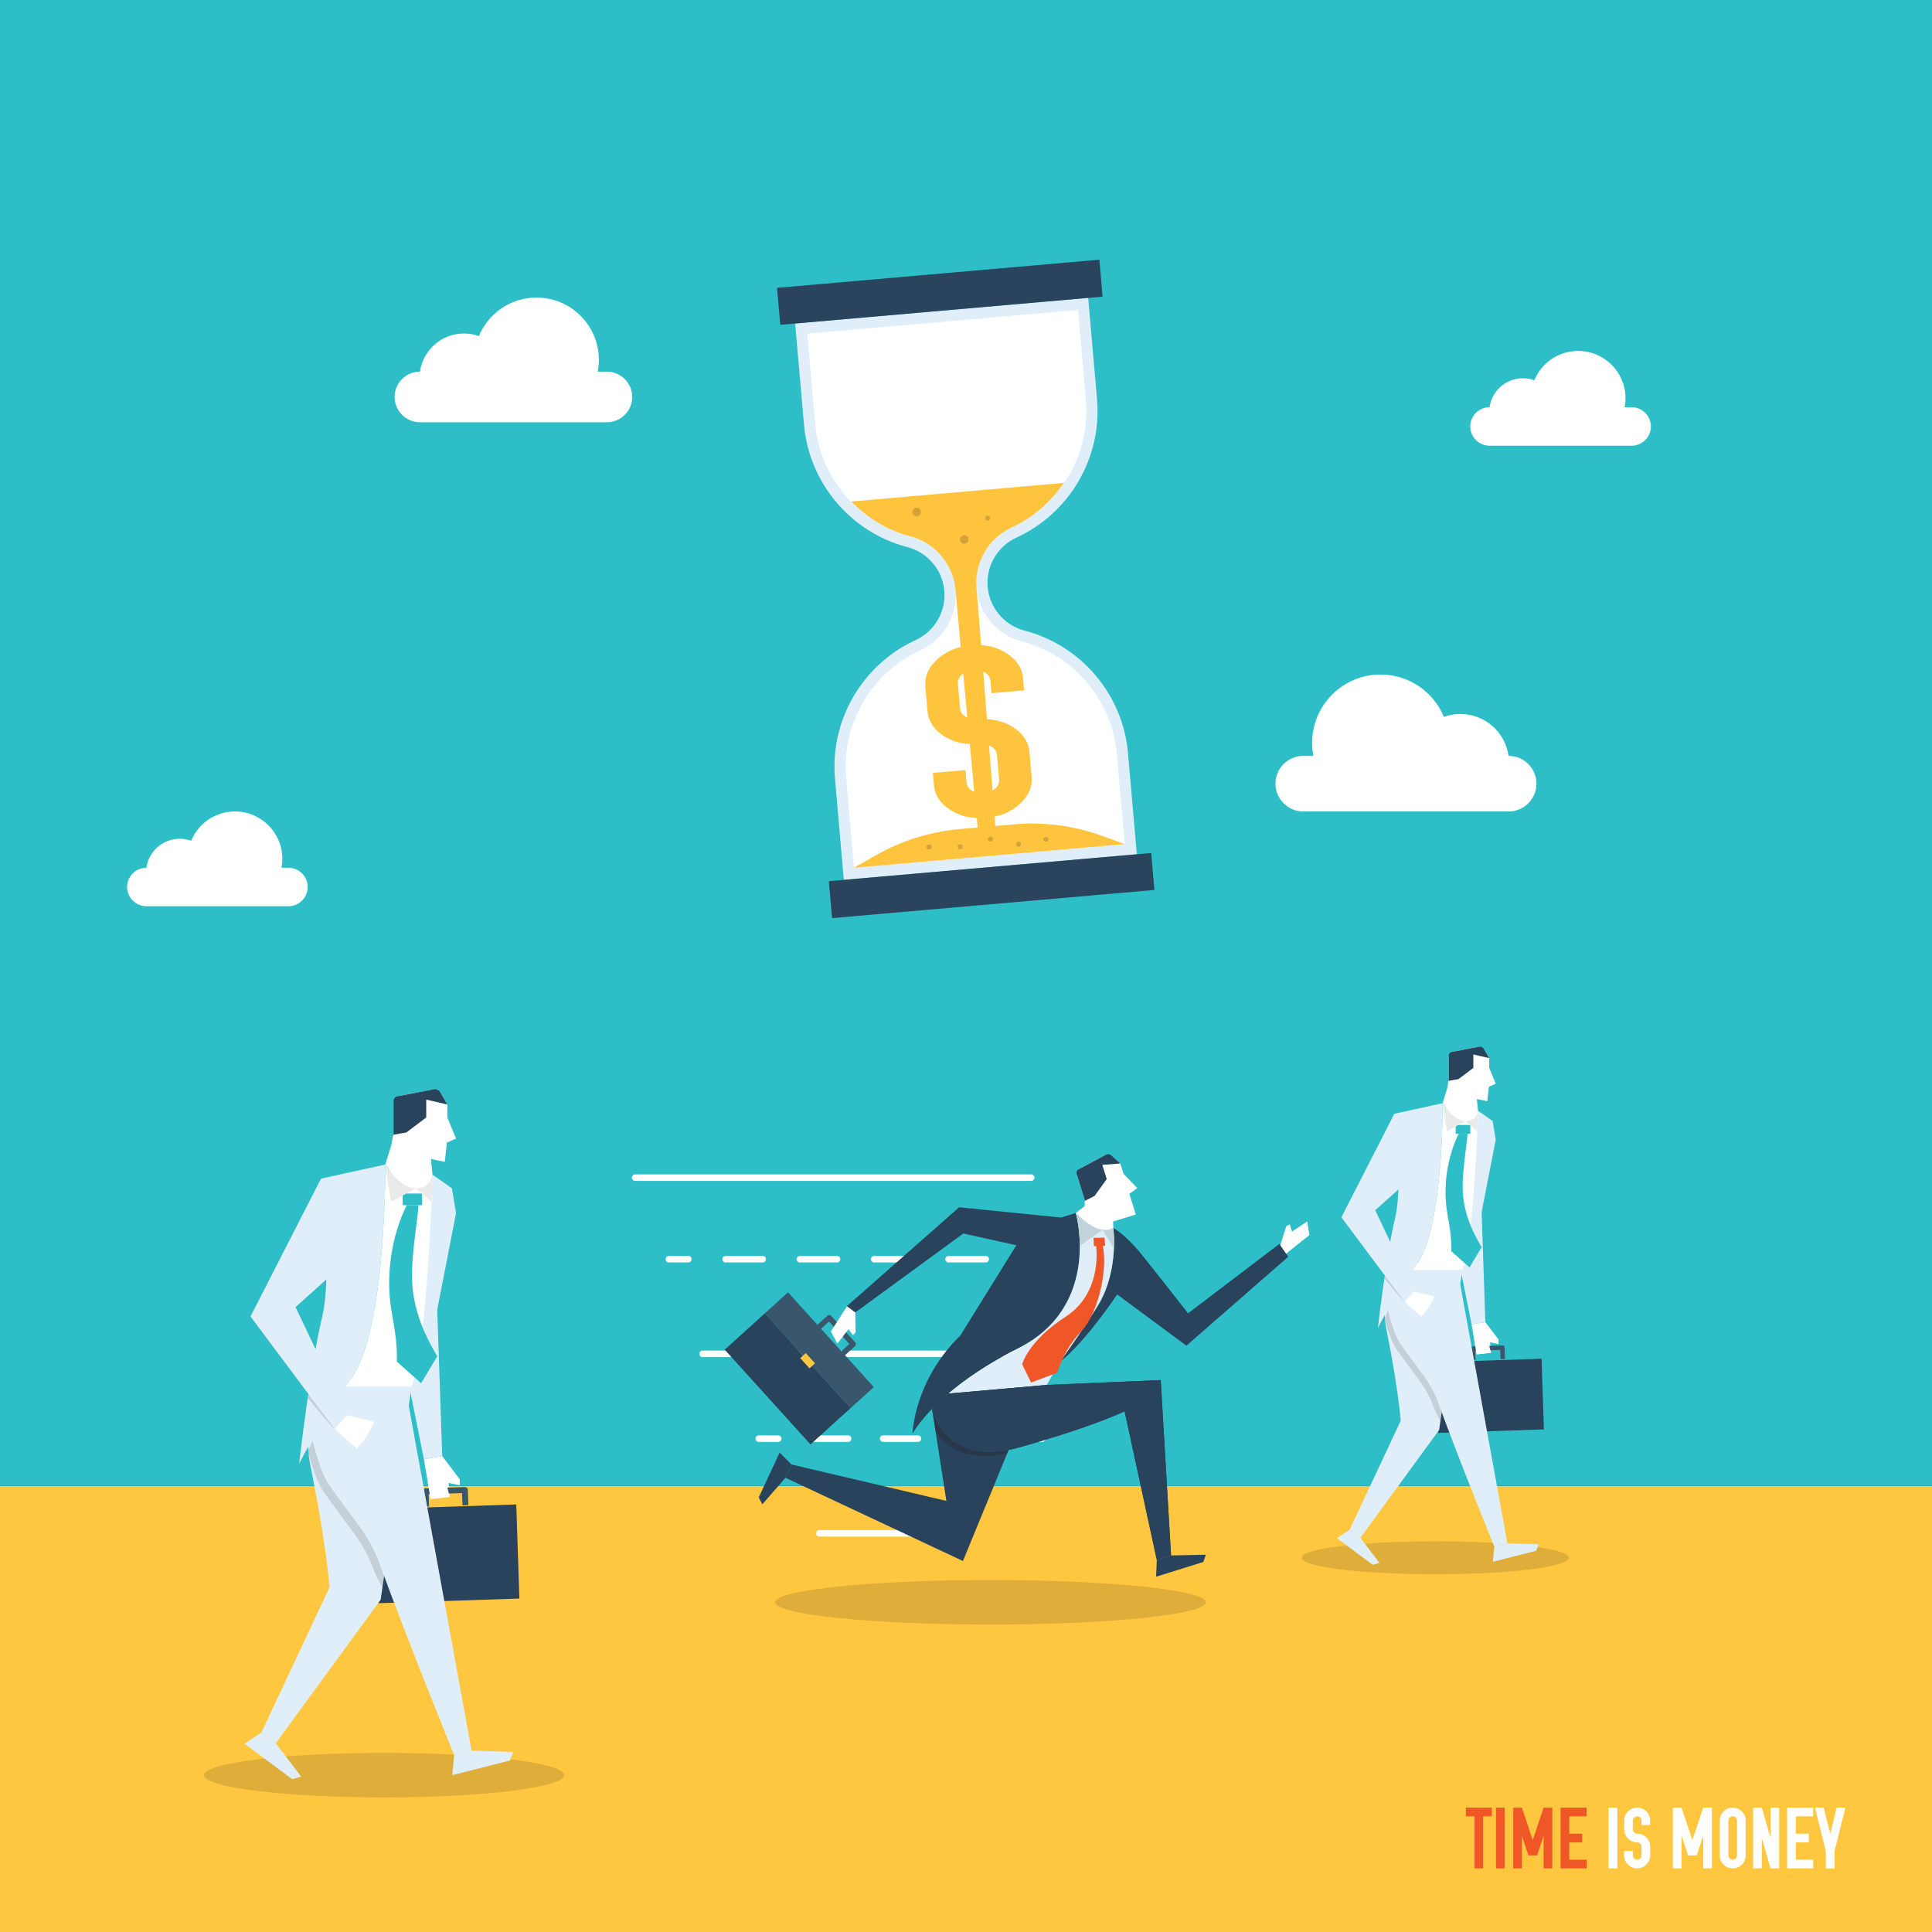<svg xmlns="http://www.w3.org/2000/svg" xmlns:xlink="http://www.w3.org/1999/xlink" id="Layer_1" x="0px" y="0px" viewBox="0 0 1200 1200" style="enable-background:new 0 0 1200 1200;" xml:space="preserve"><rect x="0" y="0" width="1200" height="1200" fill="#333333" stroke="none"/><g>	<rect x="0.003" y="922.97" style="fill:#FFC740;" width="1199.994" height="277.03"></rect>	<ellipse style="opacity:0.15;fill:#231F20;" cx="615.225" cy="995.204" rx="133.765" ry="13.826"></ellipse>	<ellipse style="opacity:0.15;fill:#231F20;" cx="238.561" cy="1102.587" rx="111.866" ry="13.826"></ellipse>	<path style="opacity:0.15;fill:#231F20;" d="M974.453,967.552c0,5.666-37.166,10.26-83.014,10.26  c-45.847,0-83.014-4.594-83.014-10.26c0-5.667,37.167-10.26,83.014-10.26C937.287,957.292,974.453,961.886,974.453,967.552z"></path>	<rect x="0.003" y="0.001" style="fill:#2EBEC7;" width="1199.994" height="922.969"></rect>	<g>		<polygon style="fill:#FFFFFF;" points="278.62,921.093 285.559,922.539 285.588,918.864 274.667,904.385 263.282,906.283    267.448,931.063 279.317,929.725   "></polygon>		<g>			<path style="fill:#39566D;" d="M290.925,934.884l-3.693,0.122l-0.252-7.617l-20.72,0.687l0.252,7.617l-3.693,0.122l-0.314-9.463    c-0.034-1.019,0.766-1.874,1.785-1.908l24.413-0.809c1.019-0.034,1.874,0.766,1.908,1.785L290.925,934.884z"></path>							<rect x="234.141" y="935.334" transform="matrix(1 -0.033 0.033 1 -31.793 9.732)" style="fill:#29435C;" width="87.446" height="58.438"></rect>		</g>		<polygon style="fill:#E0EEF9;" points="268.633,729.621 280.707,738.071 283.245,753.586 271.57,813.425 274.667,904.385    263.282,906.283 245.215,816.254   "></polygon>		<path style="fill:#E0EEF9;" d="M251.264,858.704l-59.433,10.415v0c-0.124,0.536-0.244,1.101-0.357,1.691   c-1.655,8.633,5.139,40.405,12.986,51.603c17.945,25.607,24.629,30.639,31.528,49.488   c18.771,51.285,46.095,118.183,46.095,118.183l10.809-2.748L251.264,858.704z"></path>		<path style="fill:#E0EEF9;" d="M255.607,861.171l-58.313-8.836l0,0c-0.289,0.468-0.584,0.964-0.88,1.487   c-4.334,7.647-6.388,39.539-4.238,53.043c0.916,5.753,9.404,44.8,12.501,79.06l-42.293,90.177l8.941,6.667l65.101-89.172   L255.607,861.171z"></path>		<path style="fill:#E0EEF9;" d="M199.378,732.071l39.947-8.76c0,0,0.776,101.757-20.934,132.694   c-21.711,30.938-32.6,53.191-32.6,53.191s6.989-60.98,14.095-90.194C206.992,789.789,199.378,732.071,199.378,732.071z"></path>		<path style="fill:#FFFFFF;" d="M258.185,738.102c-9.77,0-18.861-14.79-18.861-14.79s0.776,101.757-20.935,132.694   c-1.231,1.753-2.415,3.47-3.577,5.165h40.794c9.951-24.714,13.026-131.55,13.026-131.55S267.955,738.102,258.185,738.102z"></path>		<path style="fill:#FFFFFF;" d="M239.324,723.312l3.688-11.884l1.395-7.529v-17.957c0-2.636,1.87-4.901,4.459-5.4l19.392-3.737   c2.298-0.443,4.624,0.617,5.798,2.642l3.808,6.569v8.076l5.38,13.103l-5.669,2.472l-1.309,11.961l-8.651-1.776l1.018,9.77   c0,0-2.426,20.628-21.127,5.294C244.715,732.627,242.96,727.273,239.324,723.312z"></path>		<path style="fill:#29435C;" d="M246.903,680.921c-1.449,0.279-2.496,1.547-2.496,3.023v19.955l-0.288,0.923l8.22-1.39   l12.402-9.339v-11.104l13.123,3.029l-4.312-7.438c-0.872-1.504-2.601-2.292-4.308-1.963L246.903,680.921z"></path>		<rect x="250.125" y="741.291" style="fill:#2EBEC7;" width="12.077" height="7.267"></rect>		<g>			<path style="fill:#EAEAE9;" d="M268.633,729.621c0,0-0.678,8.481-10.448,8.481l9.76,8.418L268.633,729.621z"></path>			<path style="fill:#EAEAE9;" d="M258.185,738.102c-9.77,0-18.861-14.79-18.861-14.79l3.542,23.208L258.185,738.102z"></path>		</g>		<path style="fill:#2EBEC7;" d="M259.963,748.558h-7.322c-9.655,19.218-13.16,44.329-9.495,65.521   c1.823,10.54,3.721,20.593,3.375,31.703l15.062,13.367l9.987-16.69c-3.794-7.016-12.094-19.97-14.94-39.215   C254.082,786.011,259.192,760.432,259.963,748.558z"></path>		<polygon style="fill:#E0EEF9;" points="199.378,732.071 155.603,817.696 207.854,887.656 215.476,878.988 183.557,811.854    205.537,792.146 201.466,739.253   "></polygon>		<path style="opacity:0.15;fill:#231F20;" d="M207.854,887.656l-16.352-21.894c-0.127,0.864-0.253,1.726-0.376,2.581   C191.126,868.343,207.508,888.212,207.854,887.656z"></path>		<polygon style="fill:#E0EEF9;" points="171.325,1082.77 162.385,1076.103 151.925,1083.055 181.521,1105.123 187.054,1103.492      "></polygon>		<polygon style="fill:#E0EEF9;" points="292.891,1087.336 282.083,1090.084 280.897,1102.587 316.677,1093.49 318.894,1088.164      "></polygon>		<path style="opacity:0.15;fill:#231F20;" d="M238.561,978.859c-0.864-2.33-1.74-4.682-2.573-6.957   c-6.899-18.85-13.583-23.881-31.528-49.489c-4.026-5.745-7.766-16.901-10.237-27.572c-0.985,2.123-1.876,4.084-2.674,5.877   c0.043,0.698,0.1,1.346,0.156,2.001c2.433,9.466,5.755,18.779,9.316,23.859c17.945,25.607,24.629,30.639,31.528,49.488   c1.263,3.451,3.125,6.803,5.01,9.715L238.561,978.859z"></path>		<path style="fill:#FFFFFF;" d="M229.226,889.567l-0.125-0.13l0.272-0.141c1.234-2.197,2.238-4.305,3.03-6.16l-16.927-4.147   l-7.622,8.667l13.719,12.031C224.732,896.642,227.259,893.024,229.226,889.567z"></path>		<polygon style="fill:#FFFFFF;" points="276.715,919.4 265.82,921.385 267.448,931.063 279.317,929.725   "></polygon>	</g>	<g>		<polygon style="fill:#FFFFFF;" points="925.55,833.745 930.761,834.831 930.783,832.071 922.581,821.198 914.032,822.623    917.16,841.233 926.073,840.228   "></polygon>		<g>			<path style="fill:#39566D;" d="M934.791,844.102l-2.773,0.092l-0.19-5.72l-15.56,0.516l0.19,5.72l-2.773,0.092l-0.235-7.107    c-0.025-0.765,0.575-1.407,1.341-1.432l18.333-0.608c0.766-0.025,1.407,0.575,1.433,1.341L934.791,844.102z"></path>							<rect x="892.148" y="844.44" transform="matrix(1 -0.033 0.033 1 -28.186 31.11)" style="fill:#29435C;" width="65.669" height="43.885"></rect>		</g>		<polygon style="fill:#E0EEF9;" points="918.05,689.956 927.117,696.302 929.023,707.953 920.255,752.891 922.581,821.198    914.032,822.623 900.464,755.015   "></polygon>		<path style="fill:#E0EEF9;" d="M905.007,786.893l-44.632,7.821v0c-0.093,0.403-0.183,0.826-0.268,1.27   c-1.242,6.483,3.859,30.343,9.752,38.752c13.476,19.23,18.495,23.009,23.677,37.164c14.096,38.513,34.616,88.751,34.616,88.751   l8.117-2.064L905.007,786.893z"></path>		<path style="fill:#E0EEF9;" d="M908.268,788.746l-43.791-6.636v0c-0.217,0.352-0.438,0.724-0.661,1.117   c-3.255,5.743-4.797,29.693-3.182,39.833c0.688,4.32,7.062,33.643,9.388,59.372l-31.76,67.72l6.714,5.006l48.888-66.965   L908.268,788.746z"></path>		<path style="fill:#E0EEF9;" d="M866.042,691.796l29.999-6.578c0,0,0.583,76.416-15.721,99.649   c-16.304,23.233-24.482,39.945-24.482,39.945s5.248-45.794,10.585-67.733C871.76,735.14,866.042,691.796,866.042,691.796z"></path>		<path style="fill:#FFFFFF;" d="M910.204,696.325c-7.337,0-14.164-11.107-14.164-11.107s0.583,76.416-15.721,99.649   c-0.924,1.317-1.814,2.606-2.686,3.879h30.635c7.473-18.56,9.782-98.79,9.782-98.79S917.541,696.325,910.204,696.325z"></path>		<path style="fill:#FFFFFF;" d="M896.04,685.218l2.77-8.924l1.048-5.654v-13.485c0-1.979,1.404-3.681,3.348-4.055l14.563-2.806   c1.726-0.333,3.473,0.463,4.354,1.984l2.86,4.933v6.065l4.04,9.84l-4.257,1.856l-0.983,8.982l-6.497-1.334l0.764,7.337   c0,0-1.821,15.491-15.866,3.976C900.088,692.214,898.771,688.193,896.04,685.218z"></path>		<path style="fill:#29435C;" d="M901.732,653.384c-1.088,0.21-1.874,1.162-1.874,2.27v14.986l-0.217,0.693l6.173-1.044l9.314-7.014   v-8.339l9.855,2.274l-3.238-5.586c-0.655-1.13-1.953-1.721-3.235-1.474L901.732,653.384z"></path>		<rect x="904.152" y="698.72" style="fill:#2EBEC7;" width="9.069" height="5.457"></rect>		<g>			<path style="fill:#EAEAE9;" d="M918.05,689.956c0,0-0.509,6.369-7.846,6.369l7.329,6.322L918.05,689.956z"></path>			<path style="fill:#EAEAE9;" d="M910.204,696.325c-7.337,0-14.164-11.107-14.164-11.107l2.66,17.429L910.204,696.325z"></path>		</g>		<path style="fill:#2EBEC7;" d="M911.539,704.177h-5.499c-7.251,14.432-9.883,33.289-7.13,49.204   c1.369,7.916,2.795,15.465,2.534,23.808l11.311,10.038l7.5-12.534c-2.849-5.269-9.082-14.997-11.219-29.449   C907.123,732.304,910.96,713.094,911.539,704.177z"></path>		<polygon style="fill:#E0EEF9;" points="866.042,691.796 833.168,756.097 872.407,808.635 878.131,802.126 854.161,751.71    870.667,736.91 867.61,697.189   "></polygon>		<path style="opacity:0.15;fill:#231F20;" d="M872.407,808.635l-12.28-16.442c-0.095,0.649-0.19,1.296-0.283,1.938   C859.845,794.132,872.147,809.052,872.407,808.635z"></path>		<polygon style="fill:#E0EEF9;" points="844.975,955.159 838.261,950.153 830.406,955.373 852.632,971.945 856.787,970.721   "></polygon>		<polygon style="fill:#E0EEF9;" points="936.267,958.588 928.151,960.652 927.26,970.041 954.13,963.209 955.794,959.21   "></polygon>		<path style="opacity:0.15;fill:#231F20;" d="M895.467,877.125c-0.648-1.749-1.307-3.516-1.932-5.224   c-5.181-14.156-10.201-17.934-23.677-37.164c-3.023-4.314-5.831-12.692-7.688-20.705c-0.74,1.594-1.409,3.067-2.008,4.414   c0.032,0.524,0.075,1.011,0.117,1.503c1.827,7.109,4.322,14.102,6.996,17.917c13.476,19.23,18.496,23.009,23.676,37.164   c0.949,2.592,2.347,5.109,3.763,7.296L895.467,877.125z"></path>		<path style="fill:#FFFFFF;" d="M888.457,810.07l-0.094-0.098l0.204-0.106c0.927-1.65,1.68-3.233,2.276-4.626l-12.712-3.114   l-5.724,6.509l10.303,9.035C885.082,815.383,886.979,812.666,888.457,810.07z"></path>		<polygon style="fill:#FFFFFF;" points="924.119,832.474 915.938,833.964 917.16,841.233 926.074,840.228   "></polygon>	</g>	<path style="fill:#FFFFFF;" d="M640.511,733.457H394.497c-1.114,0-2.016-0.902-2.016-2.016c0-1.114,0.902-2.016,2.016-2.016  h246.014c1.114,0,2.016,0.902,2.016,2.016C642.527,732.556,641.625,733.457,640.511,733.457z"></path>	<g>		<path style="fill:#FFFFFF;" d="M647.45,784.126h-12.095c-1.114,0-2.016-0.902-2.016-2.016c0-1.114,0.901-2.016,2.016-2.016h12.095   c1.114,0,2.016,0.901,2.016,2.016C649.466,783.224,648.565,784.126,647.45,784.126z"></path>		<path style="fill:#FFFFFF;" d="M612.267,784.126h-23.09c-1.114,0-2.016-0.902-2.016-2.016c0-1.114,0.902-2.016,2.016-2.016h23.09   c1.114,0,2.016,0.901,2.016,2.016C614.283,783.224,613.381,784.126,612.267,784.126z M566.087,784.126H543   c-1.114,0-2.016-0.902-2.016-2.016c0-1.114,0.902-2.016,2.016-2.016h23.088c1.114,0,2.016,0.901,2.016,2.016   C568.103,783.224,567.202,784.126,566.087,784.126z M519.909,784.126h-23.09c-1.114,0-2.016-0.902-2.016-2.016   c0-1.114,0.902-2.016,2.016-2.016h23.09c1.114,0,2.016,0.901,2.016,2.016C521.925,783.224,521.024,784.126,519.909,784.126z    M473.73,784.126h-23.09c-1.114,0-2.016-0.902-2.016-2.016c0-1.114,0.902-2.016,2.016-2.016h23.09   c1.114,0,2.016,0.901,2.016,2.016C475.746,783.224,474.844,784.126,473.73,784.126z"></path>		<path style="fill:#FFFFFF;" d="M427.55,784.126h-12.095c-1.114,0-2.016-0.902-2.016-2.016c0-1.114,0.902-2.016,2.016-2.016h12.095   c1.114,0,2.016,0.901,2.016,2.016C429.566,783.224,428.664,784.126,427.55,784.126z"></path>	</g>	<path style="fill:#FFFFFF;" d="M589.075,954.385h-80.172c-1.114,0-2.016-0.901-2.016-2.016c0-1.114,0.901-2.016,2.016-2.016h80.172  c1.114,0,2.016,0.902,2.016,2.016C591.091,953.484,590.189,954.385,589.075,954.385z"></path>	<g>		<path style="fill:#FFFFFF;" d="M647.45,895.587h-12.095c-1.114,0-2.016-0.902-2.016-2.016c0-1.114,0.901-2.016,2.016-2.016h12.095   c1.114,0,2.016,0.901,2.016,2.016C649.466,894.685,648.565,895.587,647.45,895.587z"></path>		<path style="fill:#FFFFFF;" d="M613.641,895.587h-21.716c-1.114,0-2.016-0.902-2.016-2.016c0-1.114,0.902-2.016,2.016-2.016   h21.716c1.114,0,2.016,0.901,2.016,2.016C615.657,894.685,614.755,895.587,613.641,895.587z M570.212,895.587h-21.716   c-1.114,0-2.016-0.902-2.016-2.016c0-1.114,0.901-2.016,2.016-2.016h21.716c1.114,0,2.016,0.901,2.016,2.016   C572.227,894.685,571.326,895.587,570.212,895.587z M526.78,895.587h-21.714c-1.114,0-2.016-0.902-2.016-2.016   c0-1.114,0.902-2.016,2.016-2.016h21.714c1.114,0,2.016,0.901,2.016,2.016C528.796,894.685,527.894,895.587,526.78,895.587z"></path>		<path style="fill:#FFFFFF;" d="M483.35,895.587h-12.095c-1.114,0-2.016-0.902-2.016-2.016c0-1.114,0.901-2.016,2.016-2.016h12.095   c1.114,0,2.016,0.901,2.016,2.016C485.366,894.685,484.465,895.587,483.35,895.587z"></path>	</g>	<path style="fill:#FFFFFF;" d="M631.024,842.924H436.415c-1.114,0-2.016-0.901-2.016-2.016c0-1.114,0.901-2.016,2.016-2.016  h194.609c1.114,0,2.016,0.902,2.016,2.016C633.04,842.023,632.138,842.924,631.024,842.924z"></path>	<g>		<g>							<rect x="469.194" y="829.265" transform="matrix(0.671 0.741 -0.741 0.671 789.11 -101.419)" style="fill:#39566D;" width="79.42" height="19.478"></rect>							<rect x="449.525" y="840.021" transform="matrix(0.671 0.741 -0.741 0.671 795.849 -80.986)" style="fill:#29435C;" width="79.421" height="33.596"></rect>			<path style="fill:#39566D;" d="M524.681,841.914l-2.253-2.487l5.13-4.646l-12.64-13.955l-5.13,4.646l-2.253-2.487l6.373-5.773    c0.687-0.622,1.748-0.569,2.37,0.117l14.893,16.442c0.622,0.687,0.569,1.748-0.117,2.37L524.681,841.914z"></path>							<rect x="497.383" y="843.196" transform="matrix(0.671 0.741 -0.741 0.671 791.557 -93.917)" style="fill:#FFC740;" width="8.576" height="4.661"></rect>		</g>		<g>			<path style="fill:#29435C;" d="M525.974,811.314l69.786-61.463l63.305,6.392l9.16-2.857c0,0,16.479,57.68-35.627,83.979    c-52.105,26.299-65.831,53.194-65.831,53.194s0.793-32.913,29.717-61.029l34.78-56.075l-32.938-7.318l-67.116,49.071    L525.974,811.314z"></path>			<path style="fill:#FFFFFF;" d="M668.225,753.387l5.469-4.218l0.002-4.021l-4.446-14.257c-0.652-2.093,0.271-4.354,2.203-5.391    l14.472-7.769c1.715-0.921,3.825-0.655,5.258,0.662l4.65,4.273l2,6.412l8.552,8.892l-4.925,3.546l3.999,12.824l-14.084,4.392    l0.112,3.985C691.487,762.717,683.241,769.309,668.225,753.387z"></path>			<path style="fill:#29435C;" d="M691.487,762.717c0,0,7.286,3.759,17.363,16.195c10.076,12.437,29.075,36.833,29.075,36.833    l56.733-43.154l5.509,7.998l-63.266,55.242l-43.007-31.819c0,0-19.384,29.162-35.515,41.898c0,0,18.679-26.303,24.669-36.924    C694.916,787.948,691.487,762.717,691.487,762.717z"></path>			<path style="fill:#E0EEF9;" d="M668.225,753.387c0,0,16.479,57.68-35.627,83.979c-19.412,9.798-33.491,19.676-43.523,28.218    l61.035-5.368l8.271-14.305c0,0,18.679-26.303,24.669-36.924c11.866-21.038,8.438-46.269,8.438-46.269    S683.241,769.309,668.225,753.387z"></path>			<path style="fill:#29435C;" d="M650.109,860.216l-61.035,5.368h0c-4.015,3.418-7.371,6.615-10.17,9.513    c0.01,0.045,7.855,37.037,54.543,23.818c46.717-13.227,65.063-22.348,65.063-22.348l19.992,92.315l8.855-2.761l-6.416-108.945    L650.109,860.216z"></path>			<path style="fill:#29435C;" d="M650.109,860.216l-61.035,5.368h0c-4.015,3.418-7.371,6.615-10.17,9.513    c0.01,0.045,7.855,37.037,54.543,23.818c46.717-13.227,65.063-22.348,65.063-22.348l19.992,92.315l8.855-2.761l-6.416-108.945    L650.109,860.216z"></path>			<path style="fill:#29435C;" d="M578.905,875.097l8.902,57.147l-96.17-22.612l-3.802,8.221l110.272,51.718l28.386-68.998    l-0.024-0.015C585.985,908.341,578.914,875.14,578.905,875.097z"></path>			<path style="fill:#C1D2DB;" d="M668.225,753.387c0,0,2.419,8.517,2.463,20.483l0.009,0.014l14.133-9.937l7.026,11.534    c0.329-7.597-0.369-12.763-0.369-12.763S683.241,769.309,668.225,753.387z"></path>			<polygon style="fill:#F05727;" points="679.167,768.854 679.471,774.013 686.453,773.846 686.017,768.731    "></polygon>			<path style="fill:#F05727;" d="M680.803,773.694c0,0,4.468,28.988-18.943,44.161c-23.411,15.174-26.979,29.52-26.979,29.52    l5.545,11.337l16.27-6.078c0,0,3.812-14.174,14.83-25.691c11.018-11.517,16.771-39.805,13.297-53.631L680.803,773.694z"></path>			<path style="fill:#29435C;" d="M669.989,726.285c-1.081,0.58-1.599,1.846-1.233,3.018l4.941,15.845l0,0.804l6.182-3.139    l7.535-10.486l-2.749-8.817l11.17-0.845l-5.265-4.838c-1.065-0.979-2.633-1.176-3.906-0.492L669.989,726.285z"></path>			<polygon style="fill:#29435C;" points="727.358,966.121 718.503,968.882 718.072,979.319 747.385,970.178 748.991,965.657    "></polygon>			<polygon style="fill:#29435C;" points="487.742,918.029 491.665,909.624 484.241,902.276 471.255,930.1 473.515,934.331    "></polygon>			<polygon style="fill:#FFFFFF;" points="802.495,764.956 801.091,760.452 798.944,761.624 795.202,773.382 798.844,778.669     813.303,767.113 811.925,758.665    "></polygon>			<polygon style="fill:#FFFFFF;" points="527.018,825.535 529.798,829.347 531.453,827.546 531.21,815.209 526.059,811.377     516.091,826.972 520.116,834.528    "></polygon>			<path style="opacity:0.3;fill:#231F20;" d="M622.764,901.171c-27.626,3.802-38.402-12.363-42.116-20.983l0,0    c-0.159-0.37-0.307-0.726-0.442-1.066c-0.006-0.014-0.011-0.027-0.016-0.041c-0.13-0.331-0.251-0.646-0.358-0.943    c-0.004-0.01-0.007-0.02-0.01-0.03c-0.108-0.299-0.206-0.58-0.293-0.841c-0.002-0.007-0.004-0.013-0.006-0.02    c-0.085-0.258-0.163-0.498-0.228-0.715c-0.006-0.022-0.011-0.038-0.018-0.059c-0.195-0.647-0.307-1.096-0.349-1.277    c-0.015-0.064-0.022-0.098-0.022-0.099l2.197,14.105c6.174,9.032,18.997,19.182,44.518,13.488l0.871-2.118l-0.023-0.015    c-1.262,0.243-2.49,0.445-3.688,0.61C622.775,901.169,622.77,901.17,622.764,901.171z"></path>		</g>	</g>	<path style="fill:#FFFFFF;" d="M809.472,469.491h6.267c-0.494-2.594-0.763-5.268-0.763-8.005c0-23.488,19.041-42.529,42.529-42.529  c17.736,0,32.93,10.86,39.311,26.29c3.194-1.146,6.634-1.774,10.222-1.774c15.274,0,27.899,11.314,29.967,26.017h0.053  c9.494,0,17.262,7.768,17.262,17.262c0,9.494-7.768,17.262-17.262,17.262H809.472c-9.494,0-17.262-7.768-17.262-17.262  C792.21,477.258,799.978,469.491,809.472,469.491z"></path>	<path style="fill:#FFFFFF;" d="M1013.448,252.95h-4.337c0.342-1.795,0.528-3.646,0.528-5.54c0-16.255-13.177-29.432-29.432-29.432  c-12.274,0-22.789,7.516-27.206,18.194c-2.21-0.793-4.591-1.228-7.074-1.228c-10.57,0-19.307,7.83-20.739,18.006h-0.037  c-6.57,0-11.946,5.376-11.946,11.946c0,6.57,5.376,11.946,11.946,11.946h88.296c6.57,0,11.946-5.376,11.946-11.946  C1025.394,258.325,1020.018,252.95,1013.448,252.95z"></path>	<path style="fill:#FFFFFF;" d="M179.18,538.986h-4.337c0.342-1.795,0.528-3.646,0.528-5.54c0-16.255-13.177-29.432-29.432-29.432  c-12.274,0-22.789,7.516-27.206,18.194c-2.21-0.793-4.591-1.228-7.074-1.228c-10.57,0-19.307,7.83-20.739,18.005h-0.037  c-6.571,0-11.946,5.376-11.946,11.946c0,6.57,5.375,11.946,11.946,11.946h88.296c6.57,0,11.946-5.376,11.946-11.946  C191.126,544.362,185.75,538.986,179.18,538.986z"></path>	<path style="fill:#FFFFFF;" d="M376.973,230.835h-5.705c0.45-2.362,0.695-4.796,0.695-7.288c0-21.384-17.335-38.719-38.719-38.719  c-16.147,0-29.98,9.887-35.79,23.935c-2.908-1.043-6.04-1.615-9.306-1.615c-13.906,0-25.4,10.301-27.283,23.687h-0.049  c-8.643,0-15.715,7.072-15.715,15.715s7.072,15.715,15.715,15.715h116.157c8.643,0,15.715-7.072,15.715-15.715  S385.616,230.835,376.973,230.835z"></path>	<g>		<g>			<g>				<g>					<path style="fill:#F05727;" d="M910.454,1122.765h16.151v5.394h-5.392v32.33h-5.367v-32.33h-5.392V1122.765z"></path>				</g>			</g>			<g>				<g>					<path style="fill:#F05727;" d="M934.575,1160.49h-5.392v-37.724h5.392V1160.49z"></path>				</g>			</g>			<g>				<g>					<path style="fill:#F05727;" d="M949.334,1152.412l-4.052-12.127v20.204h-5.392v-37.724h5.392l6.735,20.204l6.735-20.204h5.392      v37.724h-5.392v-20.204l-4.024,12.127H949.334z"></path>				</g>			</g>			<g>				<g>					<path style="fill:#F05727;" d="M969.299,1160.49v-37.724h16.18v5.394h-10.786v10.784h8.075v5.394h-8.075v10.759h10.786v5.394      H969.299z"></path>				</g>			</g>			<path style="fill:#FFFFFF;" d="M1004.552,1160.49h-5.394v-37.724h5.394V1160.49z"></path>			<path style="fill:#FFFFFF;" d="M1014.18,1149.704v2.709c0,0.754,0.262,1.39,0.789,1.908c0.526,0.518,1.166,0.776,1.919,0.776    c0.754,0,1.39-0.258,1.908-0.776c0.518-0.518,0.776-1.154,0.776-1.908v-5.392c0-0.754-0.258-1.39-0.776-1.908    c-0.518-0.518-1.154-0.776-1.908-0.776c-2.419-0.018-4.437-0.921-6.05-2.711c-1.368-1.541-2.053-3.341-2.053-5.392v-5.366    c0-2.227,0.793-4.134,2.382-5.721c1.587-1.589,3.494-2.382,5.721-2.382c2.227,0,4.13,0.793,5.709,2.382    c1.579,1.587,2.368,3.494,2.368,5.721v2.683h-0.5h-4.894v-2.683c0-0.754-0.258-1.394-0.776-1.919    c-0.518-0.528-1.154-0.79-1.908-0.79c-0.754,0-1.394,0.262-1.919,0.79c-0.528,0.526-0.789,1.165-0.789,1.919v5.366    c0,0.754,0.262,1.394,0.789,1.921c0.526,0.526,1.166,0.788,1.919,0.788c2.404,0,4.412,0.896,6.024,2.683    c1.368,1.545,2.053,3.343,2.053,5.394v5.392c0,2.229-0.789,4.13-2.368,5.709c-1.579,1.579-3.482,2.368-5.709,2.368    c-2.227,0-4.134-0.789-5.721-2.368c-1.589-1.579-2.382-3.48-2.382-5.709v-2.709H1014.18z"></path>			<path style="fill:#FFFFFF;" d="M1048.483,1152.412l-4.051-12.127v20.204h-5.392v-37.724h5.392l6.735,20.204l6.735-20.204h5.392    v37.724h-5.392v-20.204l-4.024,12.127H1048.483z"></path>			<path style="fill:#FFFFFF;" d="M1070.502,1125.147c1.577-1.589,3.481-2.382,5.707-2.382c2.228,0,4.13,0.793,5.709,2.382    c1.579,1.587,2.368,3.494,2.368,5.721v21.544c0,2.229-0.789,4.13-2.368,5.709c-1.579,1.579-3.481,2.368-5.709,2.368    c-2.227,0-4.13-0.789-5.707-2.368c-1.579-1.579-2.368-3.48-2.368-5.709v-21.544    C1068.134,1128.641,1068.923,1126.734,1070.502,1125.147z M1078.13,1128.949c-0.526-0.528-1.167-0.79-1.921-0.79    c-0.754,0-1.39,0.262-1.906,0.79c-0.518,0.526-0.778,1.165-0.778,1.919v7.628v6.313v7.603c0,0.754,0.26,1.39,0.778,1.908    c0.516,0.518,1.152,0.776,1.906,0.776c0.754,0,1.396-0.258,1.921-0.776c0.526-0.518,0.789-1.154,0.789-1.908v-7.603v-6.313    v-7.628C1078.92,1130.114,1078.656,1129.474,1078.13,1128.949z"></path>			<path style="fill:#FFFFFF;" d="M1088.917,1122.765h5.392l5.394,18.861v-18.861h5.392v37.724h-5.392l-5.394-18.863v18.863h-5.392    V1122.765z"></path>			<path style="fill:#FFFFFF;" d="M1110.014,1160.49v-37.724h16.178v5.394h-10.786v10.784h8.077v5.394h-8.077v10.759h10.786v5.394    H1110.014z"></path>			<path style="fill:#FFFFFF;" d="M1127.297,1122.765h5.447l4.05,16.127l3.973-16.127h5.445l-6.735,26.992v10.784h-5.445v-10.784    L1127.297,1122.765z"></path>		</g>	</g>	<g>		<path style="fill:#E0EEF9;" d="M524.122,546.525l-5.504-62.913c-3.172-36.26,16.955-70.828,50.086-86.026   c11.797-5.411,18.967-17.727,17.836-30.653c-1.131-12.926-10.331-23.815-22.888-27.09c-35.267-9.214-61.091-39.762-64.264-76.021   l-5.504-62.913l181.994-15.923l5.504,62.913c3.172,36.26-16.955,70.828-50.086,86.026c-11.797,5.411-18.967,17.727-17.836,30.653   c1.131,12.926,10.331,23.815,22.888,27.09c35.267,9.214,61.091,39.762,64.264,76.022l5.504,62.913L524.122,546.525z"></path>		<path style="fill:#FFFFFF;" d="M530.437,538.999l-4.899-55.992c-2.917-33.336,15.594-65.129,46.063-79.104   c14.459-6.629,23.245-21.73,21.859-37.575s-12.661-29.191-28.056-33.208c-32.429-8.472-56.179-36.568-59.095-69.904l-4.898-55.992   l168.153-14.712l4.898,55.992c2.917,33.336-15.593,65.129-46.063,79.104c-14.459,6.629-23.245,21.73-21.859,37.575   c1.386,15.845,12.661,29.191,28.056,33.208c32.429,8.472,56.179,36.568,59.095,69.904l4.899,55.992L530.437,538.999z"></path>		<path style="fill:#FFC43E;" d="M684.562,519.181c-17.427-6.343-36.031-8.792-54.506-7.176l-11.84,1.036   c0,0-0.166-2.115-0.456-5.826c6.036-1.302,11.239-3.866,15.557-7.775c5.525-5.006,8.008-10.674,7.453-17.008l-1.342-15.339   c-0.51-5.834-3.524-10.722-9.033-14.662c-5.032-3.533-10.843-5.415-17.384-5.736c-0.775-9.858-1.565-19.898-2.316-29.43   c0.358,0.175,0.77,0.241,1.107,0.458c2.068,1.328,3.202,3.065,3.39,5.207l0.668,7.632l18.344-1.605l1.874-0.164l-0.668-7.631   c-0.554-6.334-3.985-11.499-10.297-15.493c-4.684-2.964-9.929-4.613-15.727-4.978c-1.435-18.137-2.554-32.161-2.846-35.505   c-1.386-15.845,7.4-30.946,21.859-37.575c13.459-6.174,24.397-15.948,32.374-27.671l-132.05,11.553   c9.89,10.16,22.358,17.887,36.682,21.629c15.395,4.017,26.67,17.363,28.056,33.208c0.289,3.298,1.59,17.339,3.281,35.509   c-5.575,1.378-10.415,3.886-14.487,7.579c-5.561,5.033-8.061,10.717-7.507,17.051l1.335,15.263   c0.51,5.833,3.523,10.722,9.033,14.662c4.986,3.5,10.75,5.402,17.258,5.779c1.02,10.91,1.974,21.097,2.762,29.512   c-0.451-0.197-0.951-0.288-1.373-0.548c-2.103-1.296-3.249-3.022-3.436-5.164l-0.674-7.708l-20.219,1.769l0.674,7.708   c0.554,6.334,4.002,11.483,10.35,15.45c4.823,3.017,10.234,4.661,16.219,4.961c0.349,3.73,0.548,5.852,0.548,5.852l-11.287,0.987   c-18.306,1.602-36.047,7.157-51.998,16.283l-13.505,7.726l168.153-14.711L684.562,519.181z M615.824,463.693   c2.066,1.304,3.199,3.027,3.386,5.168l1.342,15.34c0.187,2.141-0.629,4.039-2.438,5.678c-0.477,0.431-1.085,0.686-1.633,1.022   c-0.625-7.97-1.375-17.537-2.183-27.825C614.803,463.291,615.359,463.4,615.824,463.693z M599.742,445.164   c-2.106-1.325-3.252-3.061-3.44-5.202l-1.335-15.263c-0.188-2.142,0.641-4.05,2.484-5.72c0.247-0.224,0.575-0.33,0.84-0.529   c0.821,8.802,1.683,18.034,2.536,27.156C600.475,445.435,600.075,445.373,599.742,445.164z"></path>					<rect x="483.368" y="169.936" transform="matrix(0.996 -0.087 0.087 0.996 -13.594 51.579)" style="fill:#2B445D;" width="201.018" height="23.056"></rect>					<rect x="515.614" y="538.52" transform="matrix(0.996 -0.087 0.087 0.996 -45.595 55.792)" style="fill:#2B445D;" width="201.018" height="23.056"></rect>		<path style="opacity:0.2;fill:#231F20;" d="M572.011,317.758c0.128,1.461-0.953,2.749-2.414,2.877   c-1.461,0.128-2.749-0.953-2.877-2.414c-0.128-1.461,0.953-2.749,2.414-2.877C570.595,315.216,571.883,316.297,572.011,317.758z"></path>		<circle style="opacity:0.2;fill:#231F20;" cx="598.9" cy="335.092" r="2.656"></circle>		<path style="opacity:0.2;fill:#231F20;" d="M614.952,321.692c0.076,0.867-0.566,1.632-1.433,1.708   c-0.868,0.076-1.632-0.566-1.708-1.434c-0.076-0.867,0.566-1.632,1.433-1.708C614.111,320.182,614.876,320.824,614.952,321.692z"></path>		<path style="opacity:0.2;fill:#231F20;" d="M578.683,525.933c0.076,0.868-0.566,1.632-1.433,1.708   c-0.868,0.076-1.632-0.566-1.708-1.433c-0.076-0.867,0.566-1.632,1.433-1.708C577.842,524.424,578.607,525.065,578.683,525.933z"></path>		<path style="opacity:0.2;fill:#231F20;" d="M616.75,521.02c0.076,0.868-0.566,1.632-1.433,1.708   c-0.867,0.076-1.632-0.566-1.708-1.433c-0.076-0.867,0.566-1.632,1.434-1.708C615.909,519.51,616.674,520.152,616.75,521.02z"></path>		<path style="opacity:0.2;fill:#231F20;" d="M651.27,521.165c0.076,0.868-0.566,1.633-1.433,1.708   c-0.867,0.076-1.632-0.566-1.708-1.433c-0.076-0.868,0.566-1.632,1.433-1.708C650.429,519.656,651.194,520.298,651.27,521.165z"></path>		<path style="opacity:0.2;fill:#231F20;" d="M634.255,524.237c0.076,0.867-0.566,1.632-1.433,1.708   c-0.868,0.076-1.632-0.566-1.708-1.434c-0.076-0.868,0.566-1.633,1.433-1.708C633.414,522.727,634.179,523.369,634.255,524.237z"></path>		<path style="opacity:0.2;fill:#231F20;" d="M597.95,525.83c0.076,0.868-0.566,1.633-1.433,1.708   c-0.868,0.076-1.633-0.566-1.708-1.433c-0.076-0.867,0.566-1.632,1.434-1.708C597.109,524.321,597.874,524.963,597.95,525.83z"></path>	</g></g></svg>